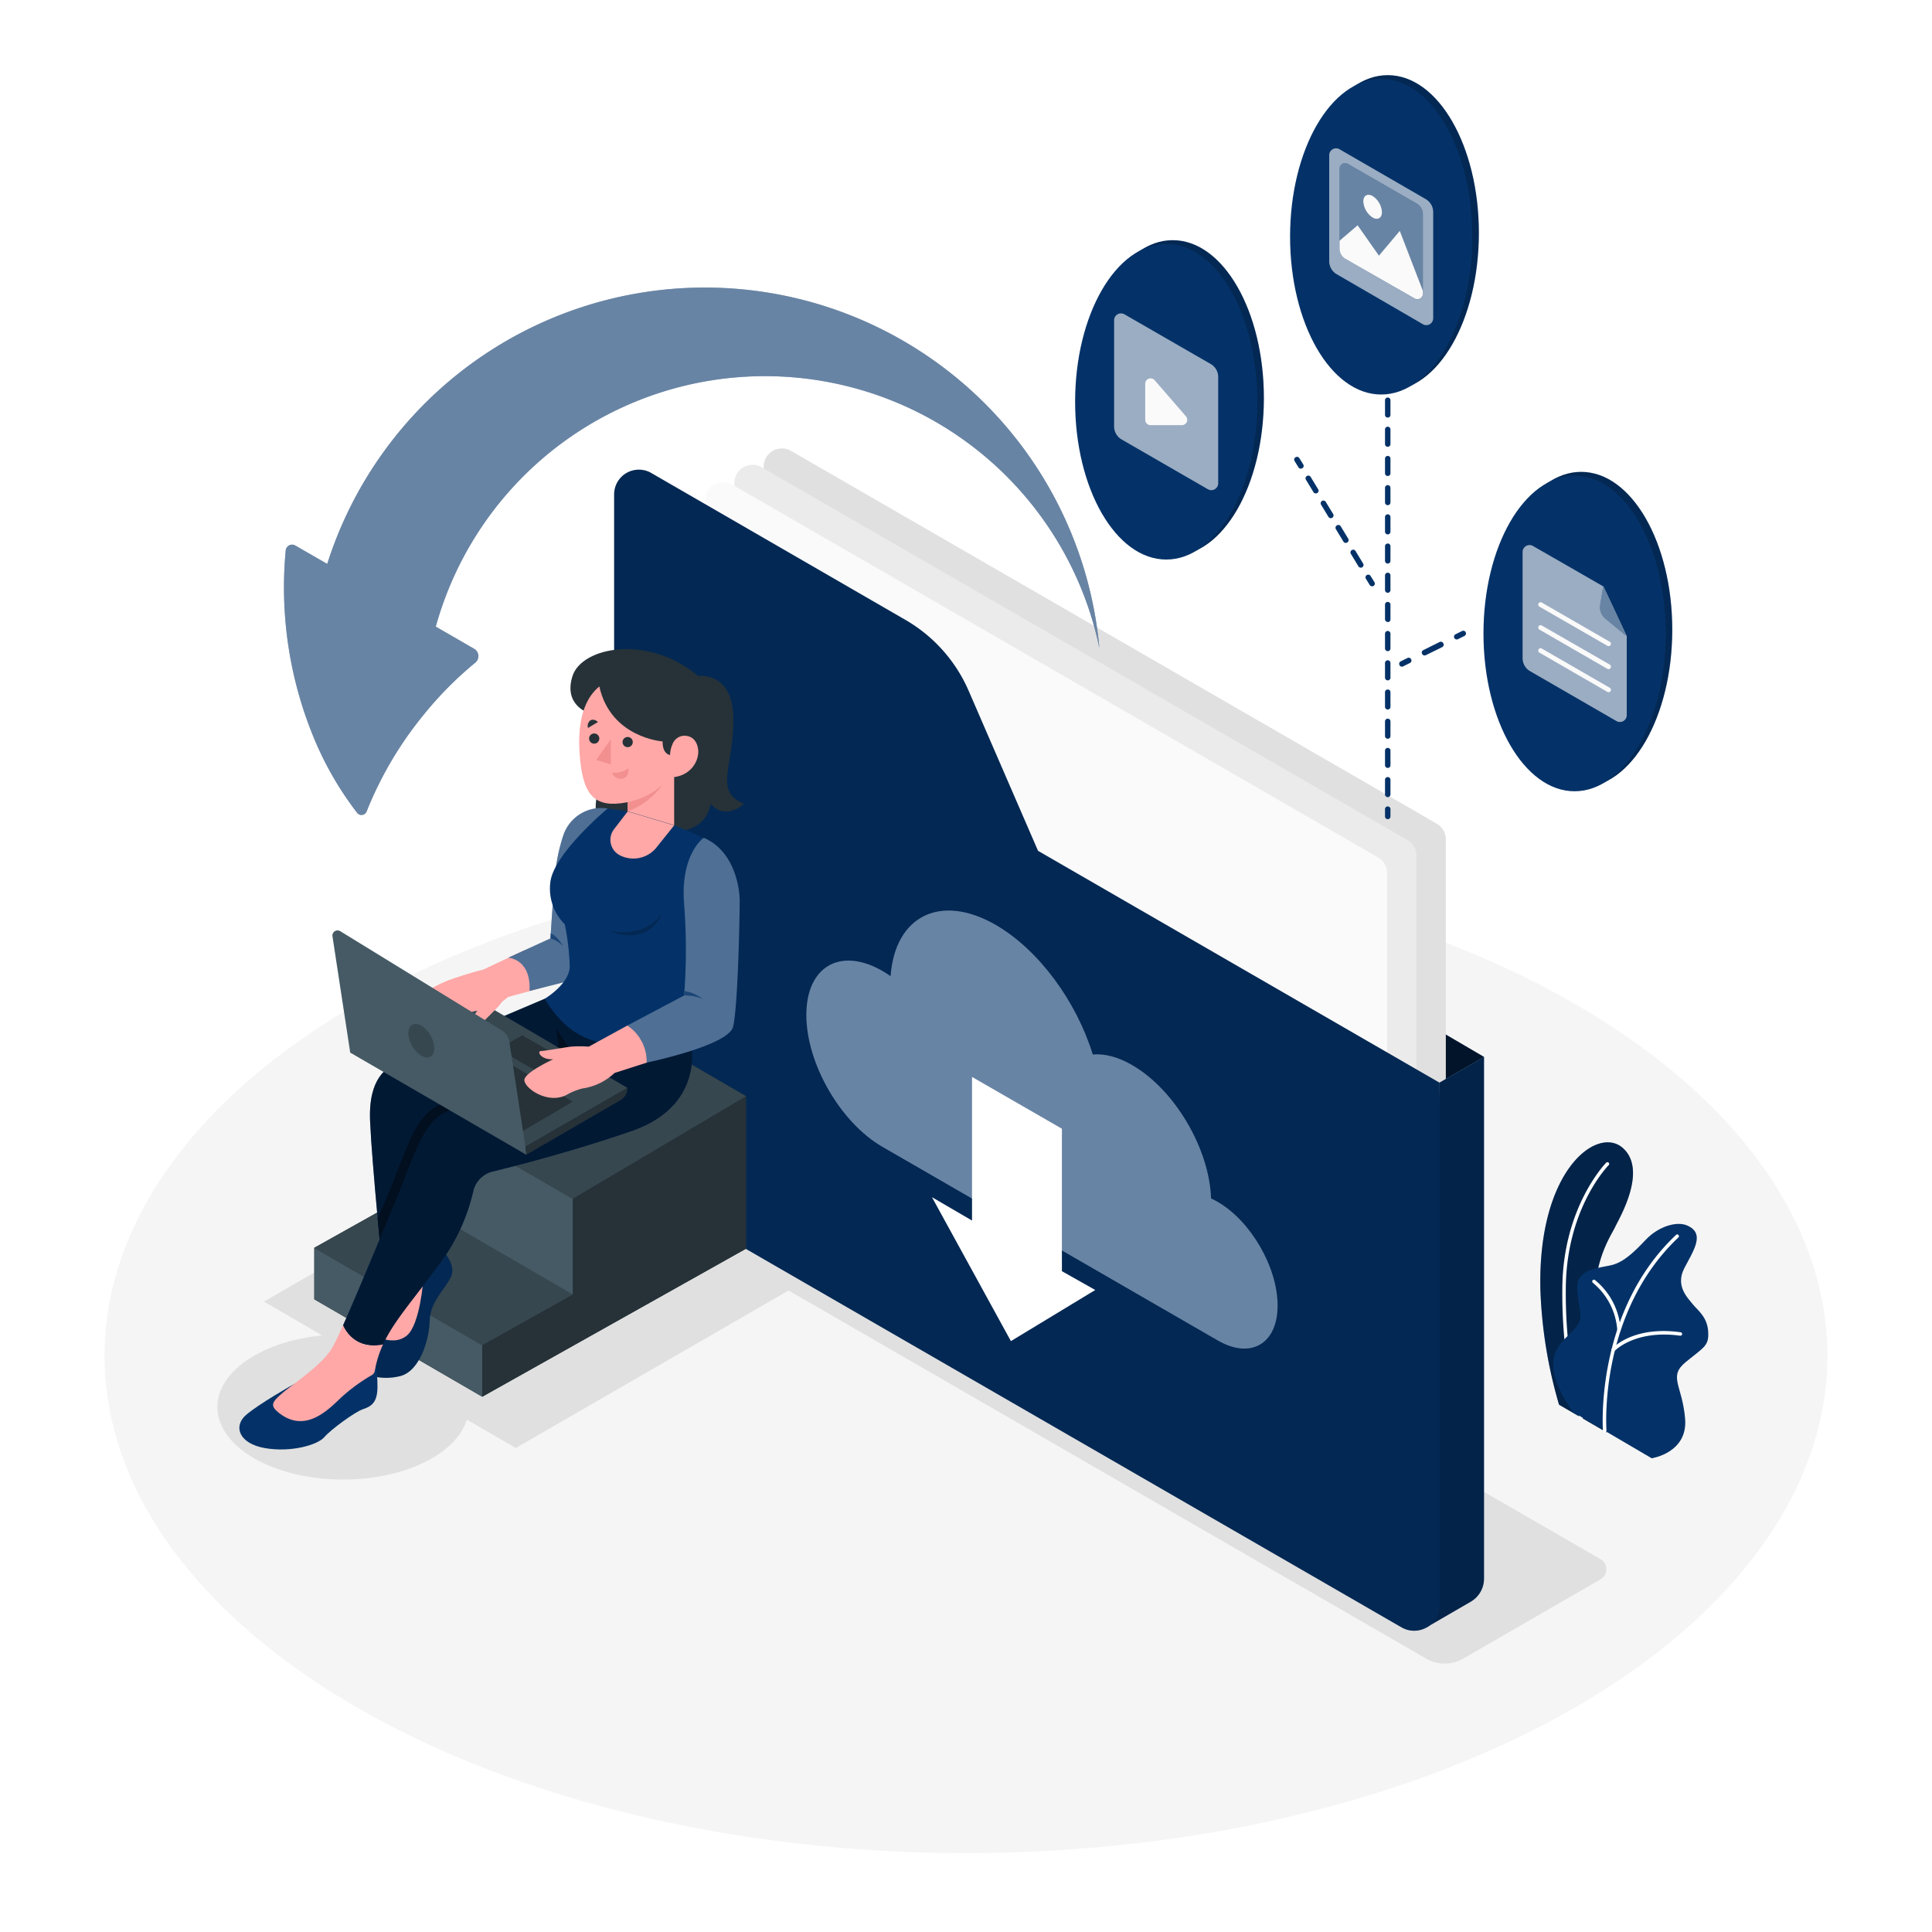 <svg xmlns="http://www.w3.org/2000/svg" xmlns:xlink="http://www.w3.org/1999/xlink" xmlns:svgjs="http://svgjs.com/svgjs" class="animated" id="animate_stories-download" viewBox="0 0 500 500" version="1.1"><style>svg#animate_stories-download:not(.animated) .animable {opacity: 0;}svg#animate_stories-download.animated #animate--Arrow--inject-162 {animation: 6s Infinite linear heartbeat;animation-delay: 0s;} @keyframes heartbeat { 0% { transform: scale(1); } 10% { transform: scale(1.1); } 30% { transform: scale(1); } 40% { transform: scale(1); } 50% { transform: scale(1.1); } 60% { transform: scale(1); } 100% { transform: scale(1); } } </style><g id="animate--Floor--inject-162" class="animable" style="transform-origin: 250px 350.86px;"><ellipse cx="250" cy="350.86" rx="222.94" ry="128.72" style="fill: rgb(245, 245, 245); transform-origin: 250px 350.86px;" id="elt4tw8qlrcj" class="animable"></ellipse></g><g id="animate--Shadows--inject-162" class="animable" style="transform-origin: 235.99px 352.791px;"><ellipse cx="88.78" cy="364.13" rx="32.53" ry="18.78" style="fill: rgb(224, 224, 224); transform-origin: 88.78px 364.13px;" id="el3enw64tcir9" class="animable"></ellipse><polygon points="223.08 323.01 133.47 374.75 68.32 336.85 157.93 285.12 223.08 323.01" style="fill: rgb(224, 224, 224); transform-origin: 145.7px 329.935px;" id="el70a7r0spa77" class="animable"></polygon><path d="M369.11,429.26,148.82,302.07a3,3,0,0,1,0-5.21l35.56-20.53a9.51,9.51,0,0,1,9.54,0L414.21,403.51a3,3,0,0,1,0,5.22l-35.55,20.53A9.58,9.58,0,0,1,369.11,429.26Z" style="fill: rgb(224, 224, 224); transform-origin: 281.519px 352.791px;" id="elpekk6dziw2" class="animable"></path></g><g id="animate--Plant--inject-162" class="animable" style="transform-origin: 420.366px 336.518px;"><path d="M403.48,363.54l12.38,7.19s-6.25-19.94-2.78-40c1.31-7.58,4.06-11.34,5-13.36s8.44-14.54,1.87-20.3-22,5.7-21.3,36.6A119.76,119.76,0,0,0,403.48,363.54Z" style="fill: rgb(4, 50, 104); transform-origin: 410.624px 333.183px;" id="elcsnpj5z3kb4" class="animable"></path><g id="elxao3xjc25fg"><path d="M403.48,363.54l12.38,7.19s-6.25-19.94-2.78-40c1.31-7.58,4.06-11.34,5-13.36s8.44-14.54,1.87-20.3-22,5.7-21.3,36.6A119.76,119.76,0,0,0,403.48,363.54Z" style="opacity: 0.3; transform-origin: 410.624px 333.183px;" class="animable"></path></g><path d="M409.23,367.33a.45.45,0,0,1-.42-.29c-.05-.13-4.72-13.11-4.48-33.94s11.24-32.09,11.35-32.2a.45.45,0,0,1,.64.64c-.11.11-10.85,11-11.09,31.57s4.38,33.49,4.42,33.62a.44.44,0,0,1-.26.57A.45.45,0,0,1,409.23,367.33Z" style="fill: rgb(255, 255, 255); transform-origin: 410.387px 334.049px;" id="el0zxigjnlsi5a" class="animable"></path><path d="M407,365.4l20.46,12s9.36-1.38,8.65-10.19-4.51-10.9.23-14.77,6-4.13,5.73-7.93-2.78-5.45-4-7-4.55-4.66-2.2-9.24,5.56-9,.81-11.1c-2.83-1.25-7.59.32-10.75,3.67s-5.75,5.76-8.74,6.54-9.23.84-9,6,1.55,6.93.3,9.22C406.09,347,396,349.28,407,365.4Z" style="fill: rgb(4, 50, 104); transform-origin: 422.034px 347.071px;" id="elj3s41735s0e" class="animable"></path><path d="M415.29,370.75a.46.46,0,0,1-.45-.41c0-.31-2.24-30.75,18.91-50.74a.44.44,0,0,1,.63,0,.46.46,0,0,1,0,.64c-20.83,19.69-18.65,49.71-18.62,50a.46.46,0,0,1-.41.49Z" style="fill: rgb(255, 255, 255); transform-origin: 424.641px 345.109px;" id="elr8tf50vzeue" class="animable"></path><path d="M419,344.61a.45.45,0,0,1-.45-.41A17.5,17.5,0,0,0,412.25,332a.45.45,0,0,1-.1-.63.44.44,0,0,1,.62-.1,18,18,0,0,1,6.64,12.9.46.46,0,0,1-.42.48Z" style="fill: rgb(255, 255, 255); transform-origin: 415.737px 337.917px;" id="elmmqtbd8ys0f" class="animable"></path><path d="M417.45,349.82a.42.42,0,0,1-.3-.12.44.44,0,0,1,0-.63c.22-.24,5.53-6,17.79-4.28a.45.45,0,0,1,.39.5.46.46,0,0,1-.51.39c-11.76-1.62-16.95,3.93-17,4A.44.44,0,0,1,417.45,349.82Z" style="fill: rgb(255, 255, 255); transform-origin: 426.175px 347.146px;" id="elc5caimq1nji" class="animable"></path></g><g id="animate--Folder--inject-162" class="animable" style="transform-origin: 271.5px 269.044px;"><polygon points="384.06 273.54 355.51 256.82 372.51 280.2 384.06 273.54" style="fill: rgb(4, 50, 104); transform-origin: 369.785px 268.51px;" id="el06j35031d62e" class="animable"></polygon><g id="elv7t80kqc4a"><polygon points="384.06 273.54 355.51 256.82 372.51 280.2 384.06 273.54" style="opacity: 0.6; transform-origin: 369.785px 268.51px;" class="animable"></polygon></g><path d="M367.09,335.42,200,238.94a4.71,4.71,0,0,1-2.36-4.08V120.77a4.72,4.72,0,0,1,7.07-4.09l167.11,96.48a4.73,4.73,0,0,1,2.36,4.09V331.34A4.72,4.72,0,0,1,367.09,335.42Z" style="fill: rgb(224, 224, 224); transform-origin: 285.91px 226.056px;" id="elfzqz3sebiaa" class="animable"></path><path d="M372.51,280.2l11.55-6.66v135a6.91,6.91,0,0,1-3.47,6l-11.41,6.61Z" style="fill: rgb(4, 50, 104); transform-origin: 376.62px 347.345px;" id="el1srjhwgs1xm" class="animable"></path><g id="elw8ukkcguykl"><path d="M372.51,280.2l11.55-6.66v135a6.91,6.91,0,0,1-3.47,6l-11.41,6.61Z" style="opacity: 0.3; transform-origin: 376.62px 347.345px;" class="animable"></path></g><path d="M359.51,339.69,192.4,243.21a4.74,4.74,0,0,1-2.35-4.09V125a4.71,4.71,0,0,1,7.07-4.08l167.11,96.48a4.71,4.71,0,0,1,2.36,4.08V335.6A4.72,4.72,0,0,1,359.51,339.69Z" style="fill: rgb(235, 235, 235); transform-origin: 278.32px 230.304px;" id="elq0f4nlul8ns" class="animable"></path><path d="M351.92,344.15l-167.1-96.47a4.73,4.73,0,0,1-2.36-4.09V129.5a4.71,4.71,0,0,1,7.07-4.08L356.64,221.9A4.71,4.71,0,0,1,359,226V340.07A4.72,4.72,0,0,1,351.92,344.15Z" style="fill: rgb(250, 250, 250); transform-origin: 270.73px 234.784px;" id="el50tqm7qj32u" class="animable"></path><path d="M158.94,128V295.7a13.55,13.55,0,0,0,6.78,11.74l197,113.72a6.55,6.55,0,0,0,9.82-5.67V280.2l-103.9-60L250.69,178.8a39.24,39.24,0,0,0-16.4-18.39l-65.75-38A6.4,6.4,0,0,0,158.94,128Z" style="fill: rgb(4, 50, 104); transform-origin: 265.74px 271.794px;" id="elw2ib2s8q1v" class="animable"></path><g id="elj9ry69mj1wd"><path d="M158.94,128V295.7a13.55,13.55,0,0,0,6.78,11.74l197,113.72a6.55,6.55,0,0,0,9.82-5.67V280.2l-103.9-60L250.69,178.8a39.24,39.24,0,0,0-16.4-18.39l-65.75-38A6.4,6.4,0,0,0,158.94,128Z" style="opacity: 0.2; transform-origin: 265.74px 271.794px;" class="animable"></path></g><path d="M315.06,311c-.55-.32-1.1-.6-1.64-.85C313,297.25,304,282,293,275.64c-3.71-2.15-7.19-3-10.19-2.74-4.2-13.62-13.85-27-25.09-33.52-14.34-8.28-26.1-2.31-27.24,13.25-.69-.48-1.39-.93-2.09-1.34-10.89-6.28-19.71-1.19-19.71,11.38s8.82,27.86,19.71,34.14l86.7,50.06c8.59,5,15.55.94,15.55-9S323.65,315.91,315.06,311Z" style="fill: rgb(4, 50, 104); transform-origin: 269.66px 292.33px;" id="elgc4t404ip9p" class="animable"></path><g id="elxbf2u6ozqna"><path d="M315.06,311c-.55-.32-1.1-.6-1.64-.85C313,297.25,304,282,293,275.64c-3.71-2.15-7.19-3-10.19-2.74-4.2-13.62-13.85-27-25.09-33.52-14.34-8.28-26.1-2.31-27.24,13.25-.69-.48-1.39-.93-2.09-1.34-10.89-6.28-19.71-1.19-19.71,11.38s8.82,27.86,19.71,34.14l86.7,50.06c8.59,5,15.55.94,15.55-9S323.65,315.91,315.06,311Z" style="fill: rgb(255, 255, 255); opacity: 0.4; transform-origin: 269.66px 292.33px;" class="animable"></path></g><polygon points="241.19 309.83 261.62 347.08 283.45 333.85 274.82 328.98 274.82 292.11 251.56 278.71 251.56 315.88 241.19 309.83" style="fill: rgb(255, 255, 255); transform-origin: 262.32px 312.895px;" id="el35vo67y84dp" class="animable"></polygon></g><g id="animate--Arrow--inject-162" class="animable animator-active" style="transform-origin: 179.007px 142.666px;"><path d="M182.42,74.42a102.53,102.53,0,0,0-97.73,71.52l-8.27-4.76a1.65,1.65,0,0,0-2.48,1.31,102,102,0,0,0,6.75,47.15,85,85,0,0,0,11.74,20.73,1.43,1.43,0,0,0,2.45-.36,95,95,0,0,1,14.74-25A93.11,93.11,0,0,1,123,171.5a2.19,2.19,0,0,0-.3-3.6l-9.92-5.73a88.4,88.4,0,0,1,171.74,5.55A102.53,102.53,0,0,0,182.42,74.42Z" style="fill: rgb(4, 50, 104); transform-origin: 179.007px 142.666px;" id="elq9j55siegx" class="animable"></path><g id="elq5t7afogvwq"><path d="M182.42,74.42a102.53,102.53,0,0,0-97.73,71.52l-8.27-4.76a1.65,1.65,0,0,0-2.48,1.31,102,102,0,0,0,6.75,47.15,85,85,0,0,0,11.74,20.73,1.43,1.43,0,0,0,2.45-.36,95,95,0,0,1,14.74-25A93.11,93.11,0,0,1,123,171.5a2.19,2.19,0,0,0-.3-3.6l-9.92-5.73a88.4,88.4,0,0,1,171.74,5.55A102.53,102.53,0,0,0,182.42,74.42Z" style="fill: rgb(255, 255, 255); opacity: 0.4; transform-origin: 179.007px 142.666px;" class="animable"></path></g></g><g id="animate--Files--inject-162" class="animable" style="transform-origin: 355.51px 112.566px;"><g id="elxnm0u1hy4e8"><ellipse cx="359.15" cy="60.29" rx="23.58" ry="40.84" style="fill: rgb(4, 50, 104); transform-origin: 359.15px 60.29px; transform: rotate(-30deg);" class="animable"></ellipse></g><g id="elwtmfk4lf6zn"><ellipse cx="359.15" cy="60.29" rx="23.58" ry="40.84" style="opacity: 0.2; transform-origin: 359.15px 60.29px; transform: rotate(-30deg);" class="animable"></ellipse></g><g id="el1kjanf1hxtl"><ellipse cx="357.45" cy="61.26" rx="23.58" ry="40.84" style="fill: rgb(4, 50, 104); transform-origin: 357.45px 61.26px; transform: rotate(-30deg);" class="animable"></ellipse></g><path d="M346,71,368.23,83.9a1.78,1.78,0,0,0,2.68-1.54V54.86a3.89,3.89,0,0,0-2-3.37L346.68,38.63A1.78,1.78,0,0,0,344,40.17v27.5A3.89,3.89,0,0,0,346,71Z" style="fill: rgb(4, 50, 104); transform-origin: 357.455px 61.265px;" id="elqbiv3bz5a0g" class="animable"></path><g id="el9kayvc934b"><path d="M346,71,368.23,83.9a1.78,1.78,0,0,0,2.68-1.54V54.86a3.89,3.89,0,0,0-2-3.37L346.68,38.63A1.78,1.78,0,0,0,344,40.17v27.5A3.89,3.89,0,0,0,346,71Z" style="fill: rgb(255, 255, 255); opacity: 0.6; transform-origin: 357.455px 61.265px;" class="animable"></path></g><path d="M348.23,67,366.1,77.27A1.42,1.42,0,0,0,368.24,76V55.4a3.12,3.12,0,0,0-1.56-2.7L348.81,42.39a1.43,1.43,0,0,0-2.14,1.24V64.26A3.12,3.12,0,0,0,348.23,67Z" style="fill: rgb(4, 50, 104); transform-origin: 357.455px 59.834px;" id="ell0k8yzmxbn" class="animable"></path><g id="eltz4kzss8kgb"><path d="M368.24,55.4V76a1.42,1.42,0,0,1-2.14,1.24L348.23,67a3.09,3.09,0,0,1-1.56-2.69V43.63a1.42,1.42,0,0,1,2.14-1.24l17.87,10.32A3.09,3.09,0,0,1,368.24,55.4Z" style="fill: rgb(255, 255, 255); opacity: 0.4; transform-origin: 357.455px 59.815px;" class="animable"></path></g><path d="M368.24,75.27V76a1.42,1.42,0,0,1-2.14,1.24L348.23,67a3.09,3.09,0,0,1-1.56-2.69v-2l4.68-4,5.52,7.86,5.39-6.41Z" style="fill: rgb(250, 250, 250); transform-origin: 357.455px 67.873px;" id="el38j90dg0yd" class="animable"></path><path d="M352.83,52.12a5.34,5.34,0,0,0,2.4,4.17c1.33.77,2.41.15,2.41-1.39a5.34,5.34,0,0,0-2.41-4.17C353.91,50,352.83,50.59,352.83,52.12Z" style="fill: rgb(250, 250, 250); transform-origin: 355.235px 53.52px;" id="elxzkqry8ltra" class="animable"></path><g id="elw947n2fs09b"><ellipse cx="409.2" cy="162.96" rx="23.58" ry="40.84" style="fill: rgb(4, 50, 104); transform-origin: 409.2px 162.96px; transform: rotate(-30deg);" class="animable"></ellipse></g><g id="elnl1y0yd03r"><ellipse cx="409.2" cy="162.96" rx="23.58" ry="40.84" style="opacity: 0.2; transform-origin: 409.2px 162.96px; transform: rotate(-30deg);" class="animable"></ellipse></g><g id="elyaomieb5e1"><ellipse cx="407.5" cy="163.94" rx="23.58" ry="40.84" style="fill: rgb(4, 50, 104); transform-origin: 407.5px 163.94px; transform: rotate(-30deg);" class="animable"></ellipse></g><path d="M396.73,141.3a1.79,1.79,0,0,0-2.68,1.55v27.5a3.87,3.87,0,0,0,1.95,3.36l22.28,12.87A1.78,1.78,0,0,0,421,185V164.59l-6-12.79Z" style="fill: rgb(4, 50, 104); transform-origin: 407.526px 163.956px;" id="el2esp4m268k2" class="animable"></path><g id="eluq257b3j0e"><path d="M396.73,141.3a1.79,1.79,0,0,0-2.68,1.55v27.5a3.87,3.87,0,0,0,1.95,3.36l22.28,12.87A1.78,1.78,0,0,0,421,185V164.59l-6-12.79Z" style="fill: rgb(255, 255, 255); opacity: 0.6; transform-origin: 407.526px 163.956px;" class="animable"></path></g><path d="M414.13,156.48l.78-4.68,6,12.8-5.45-4.49A3.87,3.87,0,0,1,414.13,156.48Z" style="fill: rgb(4, 50, 104); transform-origin: 417.492px 158.2px;" id="elsl2202oewd" class="animable"></path><g id="el13ehevta6bhp"><path d="M414.13,156.48l.78-4.68,6,12.8-5.45-4.49A3.87,3.87,0,0,1,414.13,156.48Z" style="fill: rgb(255, 255, 255); opacity: 0.4; transform-origin: 417.492px 158.2px;" class="animable"></path></g><path d="M416.3,167.22a.61.61,0,0,1-.31-.09L398.4,157a.62.62,0,0,1-.22-.84.61.61,0,0,1,.83-.22l17.6,10.15a.62.62,0,0,1,.22.84A.6.6,0,0,1,416.3,167.22Z" style="fill: rgb(250, 250, 250); transform-origin: 407.505px 161.54px;" id="elian67wkqpgf" class="animable"></path><path d="M416.3,173.18a.71.71,0,0,1-.31-.08L398.4,162.94a.62.62,0,0,1-.22-.84.61.61,0,0,1,.83-.22L416.61,172a.62.62,0,0,1,.22.84A.6.6,0,0,1,416.3,173.18Z" style="fill: rgb(250, 250, 250); transform-origin: 407.505px 167.489px;" id="el8by7706r83a" class="animable"></path><path d="M416.3,179.14a.71.71,0,0,1-.31-.08L398.4,168.9a.62.62,0,0,1-.22-.84.61.61,0,0,1,.83-.22L416.61,178a.61.61,0,0,1-.31,1.14Z" style="fill: rgb(250, 250, 250); transform-origin: 407.508px 173.449px;" id="el301n9nmvaga" class="animable"></path><g id="elwzo6lv77uhb"><ellipse cx="303.51" cy="103" rx="23.58" ry="40.84" style="fill: rgb(4, 50, 104); transform-origin: 303.51px 103px; transform: rotate(-29.887deg);" class="animable"></ellipse></g><g id="ell01b03ucpk"><ellipse cx="303.51" cy="103" rx="23.58" ry="40.84" style="opacity: 0.2; transform-origin: 303.51px 103px; transform: rotate(-29.887deg);" class="animable"></ellipse></g><g id="elvdudg7m76p"><ellipse cx="301.82" cy="103.97" rx="23.58" ry="40.84" style="fill: rgb(4, 50, 104); transform-origin: 301.82px 103.97px; transform: rotate(-30deg);" class="animable"></ellipse></g><path d="M290.31,113.75l22.28,12.86a1.78,1.78,0,0,0,2.68-1.54V97.57a3.89,3.89,0,0,0-1.95-3.37L291,81.34a1.78,1.78,0,0,0-2.67,1.54v27.5A3.9,3.9,0,0,0,290.31,113.75Z" style="fill: rgb(4, 50, 104); transform-origin: 301.8px 103.978px;" id="elywova2rezl" class="animable"></path><g id="elznyk66bww8q"><path d="M290.31,113.75l22.28,12.86a1.78,1.78,0,0,0,2.68-1.54V97.57a3.89,3.89,0,0,0-1.95-3.37L291,81.34a1.78,1.78,0,0,0-2.67,1.54v27.5A3.9,3.9,0,0,0,290.31,113.75Z" style="fill: rgb(255, 255, 255); opacity: 0.6; transform-origin: 301.8px 103.978px;" class="animable"></path></g><path d="M296.38,99.31v9.33a1.39,1.39,0,0,0,1.39,1.39h8.09a1.39,1.39,0,0,0,1.05-2.3l-8.09-9.33A1.39,1.39,0,0,0,296.38,99.31Z" style="fill: rgb(250, 250, 250); transform-origin: 301.815px 103.975px;" id="eli1d4p6j421" class="animable"></path><path d="M359.15,100.52a.71.71,0,0,1-.71-.71V97.92a.71.71,0,0,1,.71-.71.7.7,0,0,1,.7.71v1.89A.7.7,0,0,1,359.15,100.52Z" style="fill: rgb(4, 50, 104); transform-origin: 359.145px 98.865px;" id="eliogecb3916n" class="animable"></path><path d="M359.15,206.3a.71.71,0,0,1-.71-.71v-3.78a.71.71,0,0,1,.71-.71.7.7,0,0,1,.7.71v3.78A.7.7,0,0,1,359.15,206.3Zm0-7.56a.71.71,0,0,1-.71-.71v-3.77a.71.71,0,0,1,.71-.71.7.7,0,0,1,.7.71V198A.7.7,0,0,1,359.15,198.74Zm0-7.55a.71.71,0,0,1-.71-.71V186.7a.71.71,0,0,1,.71-.71.7.7,0,0,1,.7.71v3.78A.7.7,0,0,1,359.15,191.19Zm0-7.56a.71.71,0,0,1-.71-.71v-3.78a.7.7,0,0,1,.71-.7.7.7,0,0,1,.7.7v3.78A.7.7,0,0,1,359.15,183.63Zm0-7.55a.71.71,0,0,1-.71-.71v-3.78a.71.71,0,0,1,.71-.71.7.7,0,0,1,.7.71v3.78A.7.7,0,0,1,359.15,176.08Zm0-7.56a.71.71,0,0,1-.71-.71V164a.71.71,0,0,1,.71-.71.7.7,0,0,1,.7.71v3.78A.7.7,0,0,1,359.15,168.52Zm0-7.56a.7.7,0,0,1-.71-.7v-3.78a.71.71,0,0,1,.71-.71.7.7,0,0,1,.7.71v3.78A.7.7,0,0,1,359.15,161Zm0-7.55a.71.71,0,0,1-.71-.71v-3.78a.71.71,0,0,1,.71-.71.7.7,0,0,1,.7.71v3.78A.7.7,0,0,1,359.15,153.41Zm0-7.56a.71.71,0,0,1-.71-.71v-3.77a.71.71,0,0,1,.71-.71.7.7,0,0,1,.7.71v3.77A.7.7,0,0,1,359.15,145.85Zm0-7.55a.71.71,0,0,1-.71-.71v-3.78a.71.71,0,0,1,.71-.71.7.7,0,0,1,.7.71v3.78A.7.7,0,0,1,359.15,138.3Zm0-7.56a.71.71,0,0,1-.71-.71v-3.78a.7.7,0,0,1,.71-.7.7.7,0,0,1,.7.7V130A.7.7,0,0,1,359.15,130.74Zm0-7.55a.71.71,0,0,1-.71-.71V118.7a.71.71,0,0,1,.71-.71.7.7,0,0,1,.7.71v3.78A.7.7,0,0,1,359.15,123.19Zm0-7.56a.71.71,0,0,1-.71-.71v-3.78a.71.71,0,0,1,.71-.71.7.7,0,0,1,.7.71v3.78A.7.7,0,0,1,359.15,115.63Zm0-7.56a.7.7,0,0,1-.71-.7v-3.78a.71.71,0,0,1,.71-.71.7.7,0,0,1,.7.71v3.78A.7.7,0,0,1,359.15,108.07Z" style="fill: rgb(4, 50, 104); transform-origin: 359.146px 154.59px;" id="elk4iwyv2ysf" class="animable"></path><path d="M359.15,212a.7.7,0,0,1-.71-.7v-1.89a.71.71,0,0,1,.71-.71.7.7,0,0,1,.7.71v1.89A.7.7,0,0,1,359.15,212Z" style="fill: rgb(4, 50, 104); transform-origin: 359.145px 210.35px;" id="eldrbv4bs3op" class="animable"></path><path d="M377,165.49a.69.69,0,0,1-.63-.39.7.7,0,0,1,.32-.95l1.69-.84a.7.7,0,1,1,.63,1.26l-1.69.85A.71.71,0,0,1,377,165.49Z" style="fill: rgb(4, 50, 104); transform-origin: 377.847px 164.362px;" id="el6k76t5wbtf" class="animable"></path><path d="M368.68,169.63a.69.69,0,0,1-.63-.39.7.7,0,0,1,.32-1l4.16-2.07a.71.71,0,0,1,1,.32.71.71,0,0,1-.32,1L369,169.56A.71.71,0,0,1,368.68,169.63Z" style="fill: rgb(4, 50, 104); transform-origin: 370.788px 167.853px;" id="elppc8sh5kuyp" class="animable"></path><path d="M362.83,172.54a.69.69,0,0,1-.63-.39.7.7,0,0,1,.32-1l1.69-.84a.71.71,0,0,1,1,.32.71.71,0,0,1-.32.95l-1.69.84A.71.71,0,0,1,362.83,172.54Z" style="fill: rgb(4, 50, 104); transform-origin: 363.692px 171.378px;" id="elerjokc5tqin" class="animable"></path><path d="M336.65,121.3a.69.69,0,0,1-.6-.34l-1-1.62a.7.7,0,0,1,.23-1,.72.72,0,0,1,1,.24l1,1.62a.7.7,0,0,1-.61,1.07Z" style="fill: rgb(4, 50, 104); transform-origin: 336.157px 119.765px;" id="elcbv0416etrr" class="animable"></path><path d="M352.17,146.91a.71.71,0,0,1-.61-.34l-1.94-3.2a.71.71,0,1,1,1.21-.74l1.94,3.2a.72.72,0,0,1-.24,1A.68.68,0,0,1,352.17,146.91Zm-3.88-6.4a.71.71,0,0,1-.61-.34l-1.94-3.2a.72.72,0,0,1,.24-1,.71.71,0,0,1,1,.24l1.94,3.2a.72.72,0,0,1-.6,1.08Zm-3.88-6.4a.73.73,0,0,1-.61-.35l-1.94-3.2a.71.71,0,0,1,1.21-.73L345,133a.7.7,0,0,1-.23,1A.75.75,0,0,1,344.41,134.11Zm-3.88-6.41a.72.72,0,0,1-.61-.34l-1.94-3.2a.71.71,0,0,1,1.22-.73l1.94,3.2a.7.7,0,0,1-.61,1.07Z" style="fill: rgb(4, 50, 104); transform-origin: 345.38px 134.998px;" id="elkjk3d9m5cze" class="animable"></path><path d="M355.08,151.73a.7.7,0,0,1-.6-.35l-1-1.61a.71.71,0,0,1,1.21-.74l1,1.62a.7.7,0,0,1-.24,1A.7.7,0,0,1,355.08,151.73Z" style="fill: rgb(4, 50, 104); transform-origin: 354.6px 150.225px;" id="elt60y9fflkw" class="animable"></path></g><g id="animate--Stairs--inject-162" class="animable" style="transform-origin: 137.205px 309.98px;"><polygon points="149.62 258.49 104.76 285.02 104.76 309.81 81.34 322.93 81.34 336.26 124.8 361.47 193.07 323.16 193.07 283.7 149.62 258.49" style="fill: rgb(38, 50, 56); transform-origin: 137.205px 309.98px;" id="elm4opotf5zg" class="animable"></polygon><polygon points="81.34 322.93 124.8 348.14 124.8 361.47 81.34 336.26 81.34 322.93" style="fill: rgb(69, 90, 100); transform-origin: 103.07px 342.2px;" id="elfm53qve3iha" class="animable"></polygon><polygon points="148.21 310.24 148.21 335.03 124.8 348.14 124.8 361.47 193.07 323.16 193.07 283.7 148.21 310.24" style="fill: rgb(38, 50, 56); transform-origin: 158.935px 322.585px;" id="elwug3u6vsytb" class="animable"></polygon><polygon points="124.8 348.14 148.21 335.03 104.76 309.81 81.34 322.93 124.8 348.14" style="fill: rgb(55, 71, 79); transform-origin: 114.775px 328.975px;" id="eldvu1stvkp7p" class="animable"></polygon><polygon points="148.21 335.03 148.21 310.24 104.76 285.02 104.76 309.81 148.21 335.03" style="fill: rgb(69, 90, 100); transform-origin: 126.485px 310.025px;" id="eliuismidtie" class="animable"></polygon><polygon points="148.21 310.24 104.76 285.02 149.62 258.49 193.07 283.7 148.21 310.24" style="fill: rgb(55, 71, 79); transform-origin: 148.915px 284.365px;" id="elrolre1vwi6k" class="animable"></polygon></g><g id="animate--Character--inject-162" class="animable" style="transform-origin: 127.244px 271.554px;"><path d="M160.52,193.37s-10.7,15-4.34,20.19,20.31,1,20.87-1.47S160.52,193.37,160.52,193.37Z" style="fill: rgb(38, 50, 56); transform-origin: 165.612px 204.704px;" id="elw6vyb4403vp" class="animable"></path><path d="M112.72,324.65,97,345.57l4.37,3.45s6.3-1.32,8.53-9.64A100,100,0,0,0,112.72,324.65Z" style="fill: rgb(255, 168, 167); transform-origin: 104.86px 336.835px;" id="eljalsnmvirqs" class="animable"></path><path d="M114.14,323.23s4.37,4,2.44,7.51-5.28,6.4-5.38,11.07-2.44,13-7.62,14.32-10.25-.48-10.15-2.32S97,345.57,97,345.57s4.76,2.95,8.27.1,4.32-14.82,4.32-14.82Z" style="fill: rgb(4, 50, 104); transform-origin: 105.25px 339.907px;" id="eloqisuq12k0a" class="animable"></path><g id="elizt79t946bp"><path d="M114.14,323.23s4.37,4,2.44,7.51-5.28,6.4-5.38,11.07-2.44,13-7.62,14.32-10.25-.48-10.15-2.32S97,345.57,97,345.57s4.76,2.95,8.27.1,4.32-14.82,4.32-14.82Z" style="opacity: 0.2; transform-origin: 105.25px 339.907px;" class="animable"></path></g><path d="M141,258.47s-35.06,14.83-37.9,16.29-7.82,4-7.32,15.43,3.37,39.74,3.37,39.74l19.22-37L168,269.34Z" style="fill: rgb(4, 50, 104); transform-origin: 131.873px 294.2px;" id="elecie263bha4" class="animable"></path><g id="elhm9v23pwfjj"><path d="M141,258.47s-35.06,14.83-37.9,16.29-7.82,4-7.32,15.43,3.37,39.74,3.37,39.74l19.22-37L168,269.34Z" style="opacity: 0.5; transform-origin: 131.873px 294.2px;" class="animable"></path></g><path d="M97.72,315.28c.74,8.08,1.41,14.65,1.41,14.65l19.22-37,35.39-16.85-8-6.29c-11.31,5.68-27.74,13.92-32.65,16.44-6.24,3.2-8.17,12.25-13.55,24.82C98.93,312.43,98.33,313.83,97.72,315.28Z" style="fill: rgb(4, 50, 104); transform-origin: 125.73px 299.86px;" id="elxjkr52khtj" class="animable"></path><g id="eletd58b2hphs"><path d="M97.72,315.28c.74,8.08,1.41,14.65,1.41,14.65l19.22-37,35.39-16.85-8-6.29c-11.31,5.68-27.74,13.92-32.65,16.44-6.24,3.2-8.17,12.25-13.55,24.82C98.93,312.43,98.33,313.83,97.72,315.28Z" style="opacity: 0.7; transform-origin: 125.73px 299.86px;" class="animable"></path></g><polygon points="143.89 266.03 147.51 271.5 144.68 271.93 143.89 266.03" style="fill: rgb(4, 50, 104); transform-origin: 145.7px 268.98px;" id="el5vorkdtdlcm" class="animable"></polygon><g id="el2g8x23f2dcn"><polygon points="143.89 266.03 147.51 271.5 144.68 271.93 143.89 266.03" style="opacity: 0.7; transform-origin: 145.7px 268.98px;" class="animable"></polygon></g><path d="M97.19,353.81s.5.84.5,5.07S96,364,93.91,364.71s-8.3,5.26-10,7.24-8.56,4-15.34,2.82-8.21-5.66-4.95-8.53,12.55-8.1,12.55-8.1Z" style="fill: rgb(4, 50, 104); transform-origin: 79.819px 364.465px;" id="el14vvsv26kyy" class="animable"></path><path d="M178.37,267.23l-15.08-3.49s-41.89,21-48.13,24.2S107,300.2,101.6,312.77c-4,9.46-9.33,22.44-12.82,30.24,0,0,2.48,6.58,10.34,4.93h0c2.66-5.81,7.36-11,14.2-20.24a50.45,50.45,0,0,0,9.14-19.3,6.77,6.77,0,0,1,5-5.19c6.91-1.68,21-5.33,35.88-10.45C184.31,285.54,178.37,267.23,178.37,267.23Z" style="fill: rgb(4, 50, 104); transform-origin: 133.963px 305.973px;" id="el4tx9h4oh7kf" class="animable"></path><g id="elaj9s92uq0o"><path d="M178.37,267.23l-15.08-3.49s-41.89,21-48.13,24.2S107,300.2,101.6,312.77c-4,9.46-9.33,22.44-12.82,30.24,0,0,2.48,6.58,10.34,4.93h0c2.66-5.81,7.36-11,14.2-20.24a50.45,50.45,0,0,0,9.14-19.3,6.77,6.77,0,0,1,5-5.19c6.91-1.68,21-5.33,35.88-10.45C184.31,285.54,178.37,267.23,178.37,267.23Z" style="opacity: 0.5; transform-origin: 133.963px 305.973px;" class="animable"></path></g><path d="M88.78,343c-1.15,2.57-2.1,4.58-2.75,5.71-2.63,4.57-10.3,9.52-13,11.86s-3.27,3.22-.69,5.2c6.53,5,12.19-.46,15.85-4a45.34,45.34,0,0,1,8-5.87A1.63,1.63,0,0,0,97,354.8a27.35,27.35,0,0,1,2.13-6.86h0C91.26,349.59,88.78,343,88.78,343Z" style="fill: rgb(255, 168, 167); transform-origin: 84.903px 355.391px;" id="ellue6jk64k2" class="animable"></path><polygon points="162.38 281.55 136.01 296.77 92.16 271.42 118.53 255.88 162.38 281.55" style="fill: rgb(55, 71, 79); transform-origin: 127.27px 276.325px;" id="elxblwckt06w" class="animable"></polygon><polygon points="138.84 277.21 128.95 271.5 135.15 267.92 145.05 273.63 138.84 277.21" style="fill: rgb(38, 50, 56); transform-origin: 137px 272.565px;" id="eltky16uyx96" class="animable"></polygon><polygon points="134.88 292.97 148.21 285.12 122.17 269.36 134.88 292.97" style="fill: rgb(38, 50, 56); transform-origin: 135.19px 281.165px;" id="eliwt3wghb5u" class="animable"></polygon><path d="M135.66,245.92l-10.55,5a93.49,93.49,0,0,0-9.31,2.88s-7.34,3-7.68,5,5.51,6.71,10.64,4.4a16.71,16.71,0,0,1,4.29-1.55,15,15,0,0,0,8.43-3.62l8.53-2.34S144.41,247.15,135.66,245.92Z" style="fill: rgb(255, 168, 167); transform-origin: 124.611px 254.872px;" id="elfi4na0xpxvo" class="animable"></path><path d="M128.83,260.64c-1.22,1.31-4.7,4.61-5.46,5.56s-2.56-1.5.59-5.15a29.63,29.63,0,0,0,7.6-4.14A29.87,29.87,0,0,1,128.83,260.64Z" style="fill: rgb(255, 168, 167); transform-origin: 126.863px 261.658px;" id="elzlnbu643nuk" class="animable"></path><path d="M157.25,209.24h0a10.36,10.36,0,0,0-11.46,6.95,45.43,45.43,0,0,0-2.15,10.37c-.91,10.86-1.16,16.29-1.16,16.29l-10.92,5s5.9.28,5.5,8.6L150.65,253Z" style="fill: rgb(4, 50, 104); transform-origin: 144.405px 232.78px;" id="elp8yf9tabeq" class="animable"></path><g id="el818i2t7pwvl"><path d="M157.25,209.24h0a10.36,10.36,0,0,0-11.46,6.95,45.43,45.43,0,0,0-2.15,10.37c-.91,10.86-1.16,16.29-1.16,16.29l-10.92,5s5.85.28,5.5,8.6L150.65,253Z" style="fill: rgb(255, 255, 255); opacity: 0.3; transform-origin: 144.405px 232.78px;" class="animable"></path></g><path d="M142.48,242.85a7.55,7.55,0,0,1,3.22,2s-1.32-2.5-3.16-3.27Z" style="fill: rgb(4, 50, 104); transform-origin: 144.09px 243.215px;" id="elqhdd7nvzs8m" class="animable"></path><g id="elzzil6solexc"><path d="M142.48,242.85a7.55,7.55,0,0,1,3.22,2s-1.32-2.5-3.16-3.27Z" style="fill: rgb(255, 255, 255); opacity: 0.1; transform-origin: 144.09px 243.215px;" class="animable"></path></g><path d="M152.47,184.58s-6.74-2-4.31-9.61,19.62-10.87,32.56,0c0,0,9.08-1.4,9.08,11.28s-5.08,18.47,2.74,21.77c0,0-4.77,4.52-8.63,0,0,0-.81,9.9-15.44,6.45Z" style="fill: rgb(38, 50, 56); transform-origin: 170.086px 191.593px;" id="elfouqap03hij" class="animable"></path><path d="M174.47,213.56l7.66,3.26v22.46a49.82,49.82,0,0,0-3.83,18.12v11.12s-15.66,5.58-27.8-.46c-5.88-2.92-9.52-9.59-9.52-9.59s6.47-3.81,6.47-8.46a64.74,64.74,0,0,0-1.29-10.81,13,13,0,0,1-3.73-10.89c.86-7.42,14.82-19.07,14.82-19.07l5.2.71Z" style="fill: rgb(4, 50, 104); transform-origin: 161.555px 240.055px;" id="elshwhntogqws" class="animable"></path><polygon points="174.47 213.56 162.45 209.95 162.45 195.4 174.47 195.4 174.47 213.56" style="fill: rgb(255, 168, 167); transform-origin: 168.46px 204.48px;" id="el9gshbo12srg" class="animable"></polygon><path d="M162.45,210a19.32,19.32,0,0,0,11-10.5v-4h-11Z" style="fill: rgb(242, 143, 143); transform-origin: 167.95px 202.75px;" id="elm6ycgwkx14s" class="animable"></path><path d="M159.65,175.69s-11,.64-9.64,19.45c.63,8.69,2.66,13.19,9.36,12.86,7.58-.37,18.35-5.58,17.65-20.46S159.65,175.69,159.65,175.69Z" style="fill: rgb(255, 168, 167); transform-origin: 163.473px 191.727px;" id="el3tu3msz4wec" class="animable"></path><path d="M174.47,195.4s-3,.8-3-3.52c0,0-13.4-.91-16.36-14.21,0,0,1.32-4,9.69-4s15.39,7.39,13.21,17.56Z" style="fill: rgb(38, 50, 56); transform-origin: 166.761px 184.564px;" id="elvtrg2lh873m" class="animable"></path><polygon points="158.07 191.36 158.07 197.83 154.28 196.67 158.07 191.36" style="fill: rgb(242, 143, 143); transform-origin: 156.175px 194.595px;" id="elic1cw41b7al" class="animable"></polygon><path d="M163.76,192.05a1.32,1.32,0,1,1-1.31-1.32A1.31,1.31,0,0,1,163.76,192.05Z" style="fill: rgb(38, 50, 56); transform-origin: 162.44px 192.05px;" id="elnm0q1yth0x" class="animable"></path><path d="M155.1,191.13a1.32,1.32,0,1,1-1.31-1.31A1.32,1.32,0,0,1,155.1,191.13Z" style="fill: rgb(38, 50, 56); transform-origin: 153.78px 191.14px;" id="elggqgvpmrdx9" class="animable"></path><path d="M152.18,188.39l2.58-1.53s-1-1-2-.41A1.8,1.8,0,0,0,152.18,188.39Z" style="fill: rgb(38, 50, 56); transform-origin: 153.428px 187.327px;" id="ely1cijude56" class="animable"></path><path d="M158.4,200a6.69,6.69,0,0,0,4.24-1.14s.29,2.24-1.58,2.66A2.41,2.41,0,0,1,158.4,200Z" style="fill: rgb(242, 143, 143); transform-origin: 160.528px 200.207px;" id="elz9z0uqdbsf" class="animable"></path><path d="M173.41,195.89a7.27,7.27,0,0,1,.59-3.19,3.37,3.37,0,0,1,2.93-2.29c3.37-.09,3.83,3.16,3.78,4.32-.12,3-2.58,6.32-7.16,6.45Z" style="fill: rgb(255, 168, 167); transform-origin: 177.058px 195.794px;" id="elxtssvxijmzl" class="animable"></path><path d="M162.45,210l-3.55,4.61a4.49,4.49,0,0,0,1.47,6.71h0a7.66,7.66,0,0,0,9.53-2l4.57-5.71Z" style="fill: rgb(255, 168, 167); transform-origin: 166.22px 216.096px;" id="elnk8iml1cqhh" class="animable"></path><path d="M162.38,265.4l-10,5.47a31.13,31.13,0,0,0-4.62,0c-1.78.22-6.5,1.08-7.72,1.13s-.05,2.33,3.15,2.13c0,0-7.21,3.3-7.47,5.28s5.78,6.48,10.82,4a16.35,16.35,0,0,1,4.21-1.72,15.11,15.11,0,0,0,8.28-4l8.43-2.7S171.16,266.26,162.38,265.4Z" style="fill: rgb(255, 168, 167); transform-origin: 151.973px 274.769px;" id="el2cixt60j245" class="animable"></path><path d="M182.13,216.82S176,221,177.05,234a152.64,152.64,0,0,1,0,23.63l-14.68,7.77a11.21,11.21,0,0,1,5,9.59s21.08-4.34,22.34-9.25,1.72-28.4,1.72-32.48S189.79,220.08,182.13,216.82Z" style="fill: rgb(4, 50, 104); transform-origin: 176.9px 245.905px;" id="elzbzjcxxavq" class="animable"></path><g id="el7mcnef06giu"><path d="M182.13,216.82S176,221,177.05,234a152.64,152.64,0,0,1,0,23.63l-14.68,7.77a11.21,11.21,0,0,1,5,9.59s21.08-4.34,22.34-9.25,1.72-28.4,1.72-32.48S189.79,220.08,182.13,216.82Z" style="fill: rgb(255, 255, 255); opacity: 0.3; transform-origin: 176.9px 245.905px;" class="animable"></path></g><path d="M177.06,257.63a12,12,0,0,1,4.72.86,10.08,10.08,0,0,0-4.63-2Z" style="fill: rgb(4, 50, 104); transform-origin: 179.42px 257.49px;" id="elgi77i47nz1" class="animable"></path><g id="eltpzrr3k0cn"><path d="M177.06,257.63a12,12,0,0,1,4.72.86,10.08,10.08,0,0,0-4.63-2Z" style="fill: rgb(255, 255, 255); opacity: 0.1; transform-origin: 179.42px 257.49px;" class="animable"></path></g><path d="M86.05,242.36l4.58,30a.09.09,0,0,0,0,.05l45.55,26.42a.07.07,0,0,0,.1-.07l-4.45-29.11a4.28,4.28,0,0,0-2-3L88.07,241A1.33,1.33,0,0,0,86.05,242.36Z" style="fill: rgb(69, 90, 100); transform-origin: 111.155px 269.815px;" id="elt7ddwhsmc6m" class="animable"></path><path d="M136.21,298.84l24.32-14.09a3.71,3.71,0,0,0,1.85-3.2h0L136,296.77Z" style="fill: rgb(38, 50, 56); transform-origin: 149.19px 290.195px;" id="elvzhgk333im" class="animable"></path><path d="M112.4,271.28c0,2.15-1.5,3-3.36,1.94a7.43,7.43,0,0,1-3.36-5.82c0-2.14,1.51-3,3.36-1.94A7.42,7.42,0,0,1,112.4,271.28Z" style="fill: rgb(55, 71, 79); transform-origin: 109.04px 269.341px;" id="elqzmc5rpndhn" class="animable"></path><g id="elmkpoyov75i"><path d="M157.25,240.81s9.19,2.5,14.07-4.4C171.32,236.41,168.16,245.32,157.25,240.81Z" style="opacity: 0.2; transform-origin: 164.285px 239.247px;" class="animable"></path></g></g><defs><filter id="active" height="200%"><feMorphology in="SourceAlpha" result="DILATED" operator="dilate" radius="2"></feMorphology><feFlood flood-color="#32DFEC" flood-opacity="1" result="PINK"></feFlood><feComposite in="PINK" in2="DILATED" operator="in" result="OUTLINE"></feComposite><feMerge><feMergeNode in="OUTLINE"></feMergeNode><feMergeNode in="SourceGraphic"></feMergeNode></feMerge></filter><filter id="hover" height="200%"><feMorphology in="SourceAlpha" result="DILATED" operator="dilate" radius="2"></feMorphology><feFlood flood-color="#ff0000" flood-opacity="0.5" result="PINK"></feFlood><feComposite in="PINK" in2="DILATED" operator="in" result="OUTLINE"></feComposite><feMerge><feMergeNode in="OUTLINE"></feMergeNode><feMergeNode in="SourceGraphic"></feMergeNode></feMerge><feColorMatrix type="matrix" values="0 0 0 0 0 0 1 0 0 0 0 0 0 0 0 0 0 0 1 0 "></feColorMatrix></filter></defs></svg>